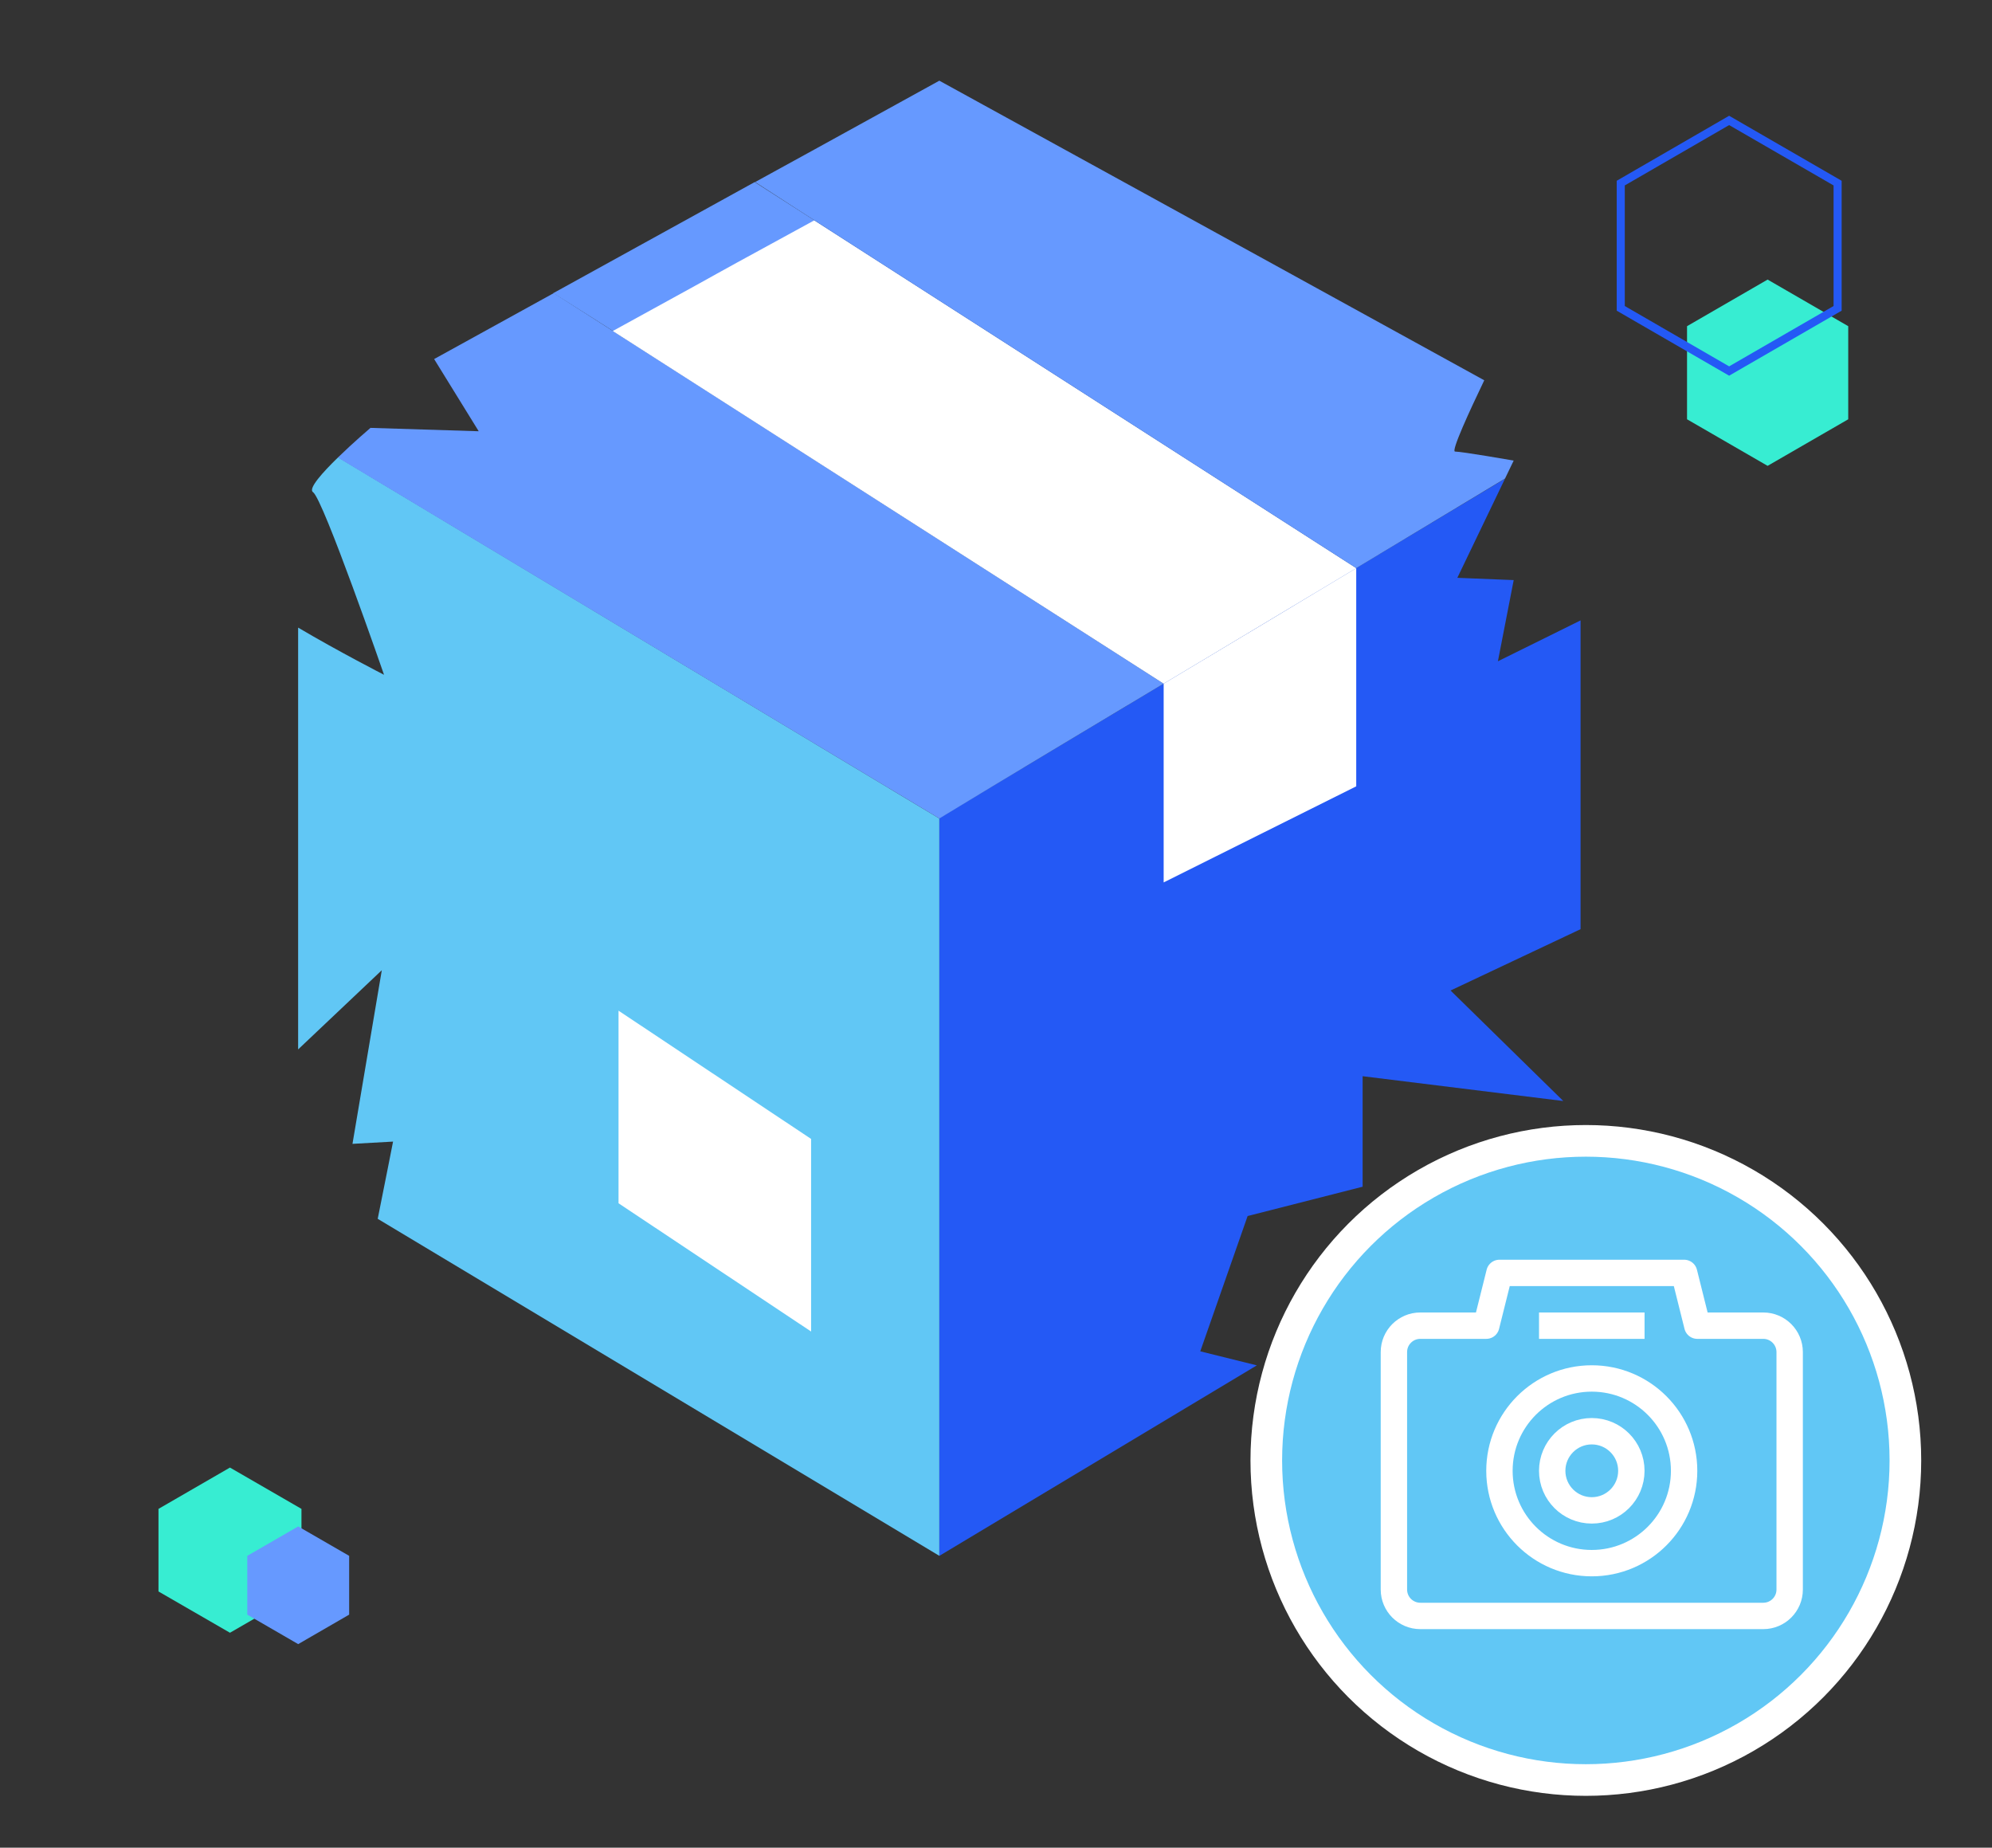 <?xml version="1.0" encoding="UTF-8"?> <!-- Generator: Adobe Illustrator 26.0.0, SVG Export Plug-In . SVG Version: 6.00 Build 0) --> <svg xmlns="http://www.w3.org/2000/svg" xmlns:xlink="http://www.w3.org/1999/xlink" version="1.1" id="Ebene_1" x="0px" y="0px" viewBox="0 0 755.54 700.71" style="enable-background:new 0 0 755.54 700.71;" xml:space="preserve"><rect x="0" y="0" width="755.54" height="700.71" fill="#333333" stroke="none"/> <style type="text/css"> .st0{fill:#61C7F5;} .st1{fill:#2459F5;} .st2{fill:#6699FF;} .st3{fill:#FFFFFF;} .st4{fill:#61C7F5;stroke:#FFFFFF;stroke-width:12;stroke-miterlimit:10;} .st5{fill:none;stroke:#FFFFFF;stroke-width:10.007;stroke-linejoin:round;stroke-miterlimit:10;} .st6{fill:#37EDD2;} .st7{fill:none;stroke:#2459F5;stroke-width:3.062;stroke-miterlimit:10;} </style> <path class="st0" d="M128.25,173.43c-5.96,5.79-11.46,11.92-9.53,13.21c3.85,2.57,26.94,69.27,26.94,69.27s-17.18-8.79-32.58-17.89 v159.96l31.73-30.03l-11.12,65.85l15.39-0.86c0,0-3.15,16.08-5.82,29.29l213.02,127.81V310.41L128.25,173.43z"></path> <path class="st1" d="M455.25,512.48l17.96-51.31l43.62-11.12v-41.91l76.11,9.41l-42.76-41.91l49.31-23.26v-117.1l-31.35,15.5 l5.99-30.79l-21.38-0.86l18.07-37.58c-62.15,37.34-176.69,106.03-214.53,128.68v279.81c58.01-34.83,49.14-29.48,120.42-72.24 L455.25,512.48z"></path> <g> <path class="st2" d="M210.02,111.17c-20.4,11.24-34.84,19.2-45.36,25l16.91,27.38l-41.05-1.28c0,0-6.44,5.47-12.38,11.26 l228.13,136.88c21.73-13.2,64.69-38.95,85.08-51.15C203.84,107.15,241.45,131.22,210.02,111.17z"></path> <path class="st2" d="M514.4,215.47c-57.5,34.43-41.45,24.74-73.04,43.79C200,104.65,240.78,130.72,209.86,111.17 c27.25-15.04,9.36-5.18,76.39-42.12C317.84,89.27,280.06,65.03,514.4,215.47z"></path> <path class="st3" d="M514.4,215.47l-73.04,43.79L232.42,125.54c67.36-36.94,12.7-7.19,76.39-41.95L514.4,215.47z"></path> <path class="st3" d="M514.4,215.47v82.74l-73.04,36.44v-75.38C469.11,242.71,488.5,231.01,514.4,215.47z"></path> <polygon class="st3" points="234.6,383.29 234.6,456.33 307.64,504.97 307.64,431.93 "></polygon> </g> <path class="st2" d="M574.12,174.67c0,0-19.67-3.42-22.24-3.42c-1.61,0,5.54-15.49,11.08-27.03 C517.5,119.2,447.04,80.45,356.28,30.6c-59.51,32.76-43.96,24.24-69.87,38.44c30.76,19.89-10.03-6.35,227.99,146.42 c26.17-15.76,44.2-26.62,56.44-33.98L574.12,174.67z"></path> <circle class="st4" cx="601.49" cy="553.86" r="121.2"></circle> <g> <path class="st5" d="M668.79,502.75h-25.02l-5-20.01h-70.05l-5,20.01H538.7c-5.53,0-10.01,4.48-10.01,10.01v90.06 c0,5.53,4.48,10.01,10.01,10.01h130.09c5.53,0,10.01-4.48,10.01-10.01v-90.06C678.79,507.23,674.31,502.75,668.79,502.75z"></path> <circle class="st5" cx="603.74" cy="557.79" r="35.02"></circle> <g id="XMLID_1_"> <g> <circle class="st5" cx="603.74" cy="557.79" r="15.01"></circle> </g> </g> <line class="st5" x1="583.73" y1="502.75" x2="623.76" y2="502.75"></line> </g> <g> <polygon class="st6" points="639.87,123.7 639.87,159.01 670.43,176.67 701.01,159.01 701.01,123.7 670.43,106.03 "></polygon> </g> <g> <polygon class="st7" points="614.73,69.44 614.73,116.94 655.84,140.71 696.98,116.94 696.98,69.44 655.84,45.67 "></polygon> </g> <g> <polygon class="st6" points="60.11,572.23 60.11,603.55 87.22,619.21 114.34,603.55 114.34,572.23 87.22,556.56 "></polygon> </g> <g> <polygon class="st2" points="93.79,590.04 93.79,612.34 113.1,623.52 132.43,612.34 132.43,590.04 113.1,578.88 "></polygon> </g> </svg> 